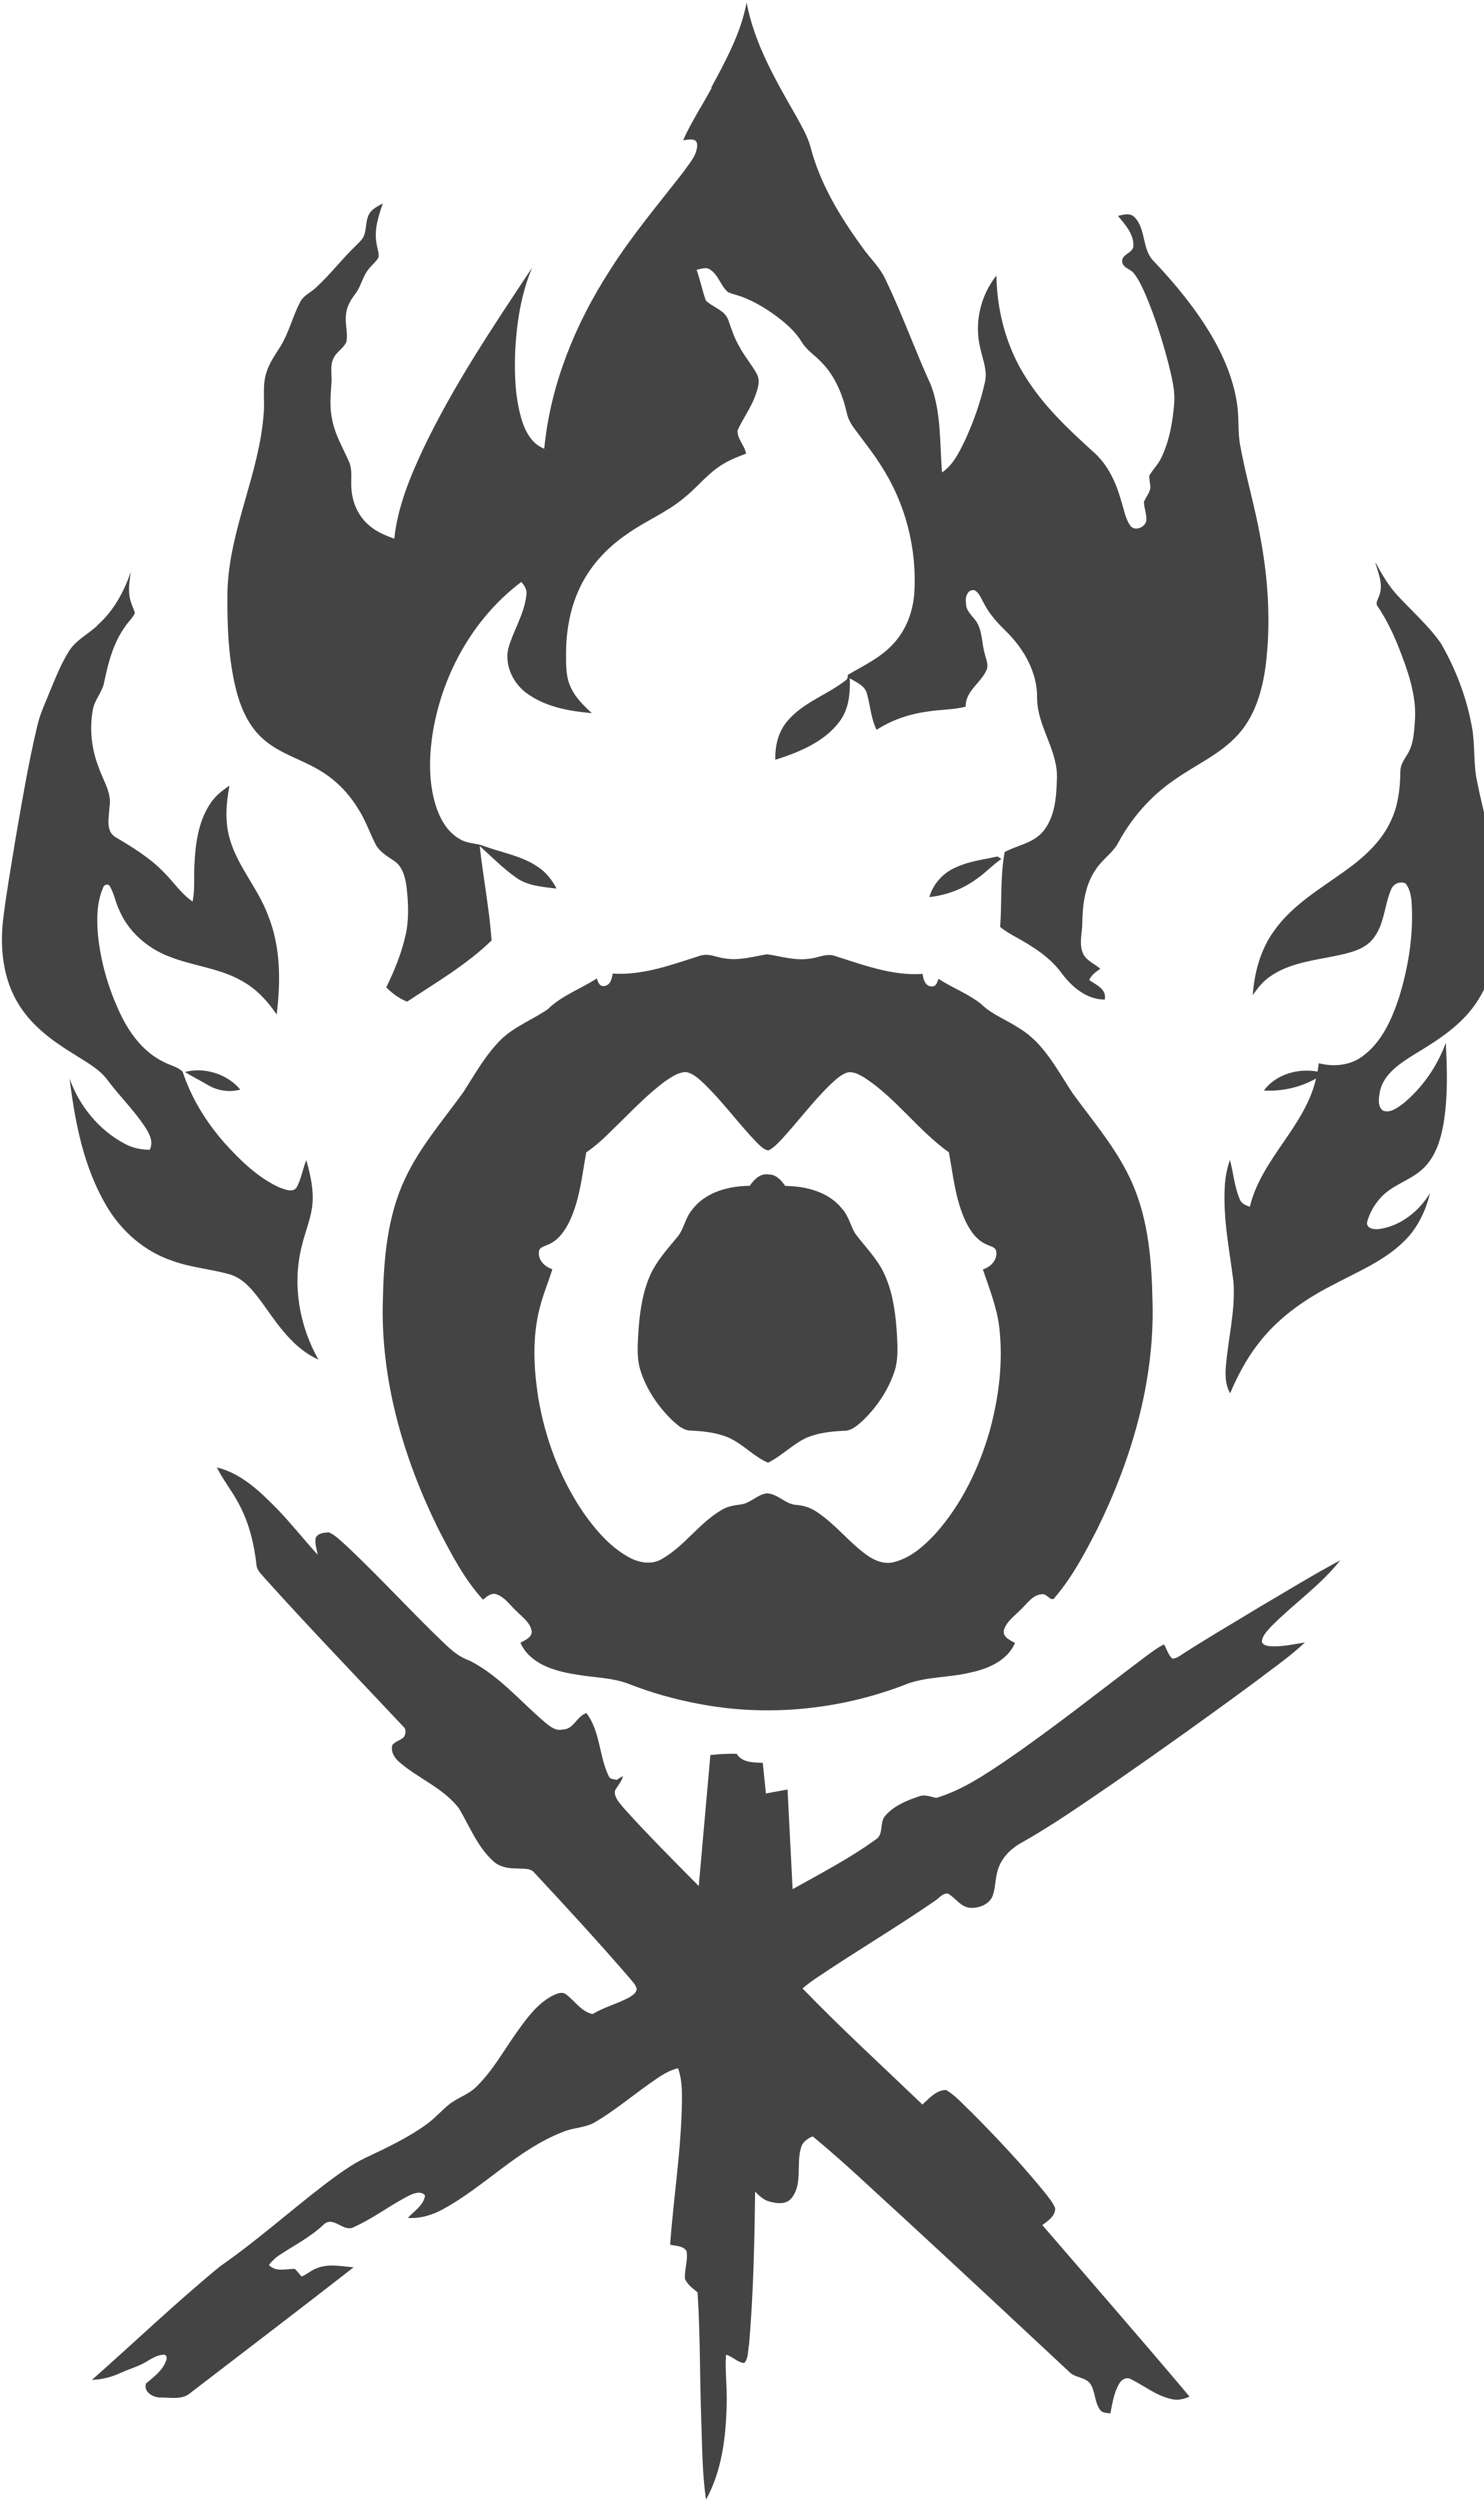 <!-- Generated by IcoMoon.io -->
<svg version="1.1" xmlns="http://www.w3.org/2000/svg" width="19" height="32" viewBox="0 0 19 32">
<title>ability-riot</title>
<path fill="#444" d="M9.106 1.121c0.187-0.346 0.38-0.699 0.453-1.089 0.1 0.535 0.381 1.010 0.647 1.477 0.064 0.117 0.132 0.235 0.169 0.364 0.121 0.475 0.381 0.902 0.667 1.295 0.098 0.14 0.228 0.257 0.298 0.415 0.213 0.442 0.377 0.906 0.581 1.352 0.131 0.355 0.11 0.741 0.14 1.113 0.143-0.097 0.218-0.257 0.292-0.406 0.11-0.24 0.2-0.491 0.257-0.749 0.035-0.145-0.027-0.286-0.057-0.426-0.083-0.324-0.004-0.677 0.204-0.939 0.008 0.456 0.128 0.913 0.374 1.299 0.23 0.37 0.551 0.671 0.872 0.962 0.184 0.162 0.287 0.392 0.352 0.623 0.034 0.105 0.051 0.219 0.113 0.313 0.058 0.088 0.207 0.023 0.21-0.072 0.002-0.077-0.031-0.151-0.032-0.228 0.025-0.061 0.073-0.114 0.083-0.181-0.002-0.051-0.015-0.101-0.015-0.152 0.044-0.083 0.117-0.148 0.155-0.234 0.102-0.212 0.144-0.448 0.163-0.681 0.017-0.173-0.029-0.343-0.069-0.51-0.078-0.302-0.172-0.6-0.293-0.887-0.043-0.097-0.086-0.197-0.153-0.281-0.044-0.057-0.143-0.069-0.15-0.151-0.005-0.099 0.142-0.106 0.144-0.202 0.004-0.152-0.106-0.273-0.198-0.382 0.069-0.017 0.155-0.042 0.213 0.016 0.151 0.156 0.091 0.416 0.249 0.567 0.275 0.291 0.531 0.602 0.735 0.947 0.158 0.269 0.282 0.563 0.328 0.873 0.029 0.182 0.006 0.368 0.043 0.549 0.072 0.393 0.188 0.776 0.257 1.17 0.101 0.542 0.135 1.1 0.065 1.648-0.043 0.311-0.135 0.63-0.35 0.868-0.227 0.254-0.548 0.389-0.821 0.584-0.296 0.203-0.539 0.479-0.71 0.793-0.069 0.136-0.206 0.219-0.289 0.346-0.14 0.199-0.173 0.45-0.176 0.687 0 0.131-0.046 0.268 0.009 0.393 0.042 0.095 0.148 0.13 0.221 0.197-0.056 0.039-0.114 0.079-0.141 0.144 0.089 0.062 0.224 0.115 0.199 0.25-0.236-0.001-0.423-0.163-0.555-0.341-0.149-0.204-0.368-0.339-0.585-0.46-0.070-0.038-0.138-0.079-0.2-0.129 0.024-0.319-0.001-0.642 0.058-0.959 0.161-0.087 0.361-0.112 0.486-0.257 0.156-0.183 0.176-0.437 0.182-0.667 0.023-0.369-0.249-0.675-0.253-1.041 0.007-0.324-0.162-0.626-0.387-0.85-0.112-0.11-0.222-0.226-0.293-0.367-0.036-0.059-0.057-0.137-0.124-0.17-0.090-0.014-0.12 0.098-0.106 0.166-0.003 0.104 0.088 0.165 0.138 0.244 0.074 0.124 0.063 0.274 0.103 0.409 0.016 0.068 0.053 0.141 0.019 0.21-0.075 0.162-0.269 0.265-0.264 0.462-0.149 0.039-0.304 0.036-0.455 0.058-0.242 0.030-0.481 0.104-0.686 0.239-0.072-0.145-0.080-0.309-0.123-0.462-0.026-0.106-0.138-0.146-0.22-0.199 0.007 0.191-0.011 0.395-0.13 0.553-0.197 0.264-0.518 0.394-0.823 0.491-0.006-0.175 0.036-0.358 0.153-0.494 0.196-0.236 0.5-0.333 0.738-0.516 0.028-0.017 0.041-0.044 0.035-0.076 0.198-0.117 0.413-0.216 0.572-0.386 0.172-0.176 0.263-0.418 0.281-0.66 0.036-0.572-0.114-1.155-0.428-1.637-0.106-0.17-0.234-0.324-0.351-0.487-0.041-0.057-0.073-0.121-0.087-0.19-0.053-0.231-0.147-0.459-0.313-0.633-0.086-0.094-0.2-0.162-0.265-0.273-0.082-0.135-0.204-0.238-0.329-0.332-0.132-0.096-0.274-0.182-0.427-0.24-0.062-0.025-0.13-0.035-0.189-0.065-0.091-0.081-0.118-0.215-0.222-0.284-0.053-0.039-0.119-0.012-0.176 0.001 0.045 0.129 0.073 0.263 0.117 0.391 0.086 0.089 0.234 0.119 0.285 0.242 0.042 0.117 0.079 0.238 0.143 0.346 0.065 0.125 0.159 0.231 0.226 0.354 0.050 0.093 0.009 0.2-0.025 0.292-0.057 0.152-0.156 0.283-0.222 0.431-0.006 0.108 0.091 0.191 0.109 0.297-0.125 0.046-0.251 0.098-0.359 0.176-0.163 0.115-0.287 0.275-0.443 0.397-0.22 0.183-0.488 0.29-0.72 0.455-0.268 0.182-0.495 0.43-0.624 0.727-0.115 0.256-0.159 0.539-0.159 0.818-0 0.144-0.001 0.296 0.065 0.428 0.060 0.127 0.163 0.226 0.265 0.321-0.287-0.025-0.586-0.078-0.824-0.248-0.18-0.126-0.293-0.356-0.247-0.574 0.064-0.233 0.206-0.444 0.233-0.687 0.012-0.066-0.022-0.124-0.065-0.17-0.634 0.477-1.035 1.224-1.144 2-0.039 0.303-0.038 0.62 0.066 0.912 0.057 0.156 0.153 0.308 0.305 0.387 0.090 0.051 0.199 0.043 0.293 0.081 0.236 0.087 0.495 0.126 0.704 0.275 0.099 0.067 0.173 0.165 0.228 0.27-0.177-0.022-0.368-0.033-0.517-0.14-0.169-0.119-0.314-0.267-0.467-0.405 0.044 0.404 0.123 0.804 0.152 1.209-0.321 0.311-0.71 0.538-1.081 0.783-0.103-0.039-0.191-0.106-0.268-0.182 0.101-0.208 0.191-0.424 0.243-0.65 0.051-0.208 0.041-0.426 0.017-0.637-0.017-0.124-0.051-0.265-0.164-0.336-0.091-0.060-0.189-0.119-0.238-0.22-0.073-0.147-0.127-0.304-0.217-0.442-0.116-0.193-0.276-0.36-0.468-0.478-0.238-0.151-0.524-0.221-0.74-0.409-0.181-0.154-0.284-0.377-0.346-0.602-0.111-0.422-0.125-0.862-0.12-1.295 0.020-0.779 0.403-1.491 0.463-2.265 0.018-0.178-0.020-0.362 0.035-0.535 0.036-0.124 0.114-0.229 0.181-0.338 0.108-0.176 0.155-0.38 0.25-0.563 0.040-0.086 0.134-0.123 0.2-0.185 0.187-0.17 0.34-0.374 0.523-0.548 0.034-0.034 0.070-0.067 0.092-0.11 0.039-0.091 0.022-0.198 0.069-0.286 0.037-0.067 0.111-0.101 0.176-0.137-0.056 0.164-0.113 0.338-0.080 0.513 0.008 0.060 0.034 0.119 0.025 0.18-0.037 0.061-0.096 0.104-0.137 0.162-0.070 0.091-0.088 0.209-0.158 0.3-0.057 0.075-0.109 0.158-0.119 0.254-0.021 0.123 0.028 0.247 0.001 0.369-0.037 0.077-0.12 0.12-0.159 0.196-0.054 0.099-0.022 0.216-0.030 0.323-0.011 0.153-0.026 0.309 0.007 0.46 0.033 0.193 0.135 0.363 0.213 0.539 0.057 0.118 0.022 0.251 0.037 0.376 0.015 0.172 0.094 0.341 0.228 0.452 0.092 0.080 0.205 0.127 0.319 0.167 0.042-0.399 0.196-0.775 0.364-1.136 0.39-0.821 0.899-1.577 1.401-2.333-0.142 0.338-0.198 0.705-0.217 1.068-0.011 0.296-0.002 0.598 0.085 0.884 0.046 0.151 0.131 0.305 0.287 0.366 0.078-0.817 0.396-1.596 0.839-2.282 0.282-0.447 0.625-0.852 0.949-1.269 0.071-0.105 0.173-0.21 0.17-0.344-0.008-0.093-0.118-0.057-0.179-0.055 0.102-0.233 0.246-0.446 0.365-0.67zM17.61 7.209c0.039 0.13 0.099 0.27 0.052 0.406-0.013 0.051-0.064 0.106-0.018 0.155 0.101 0.152 0.182 0.317 0.251 0.485 0.123 0.314 0.249 0.645 0.219 0.988-0.010 0.144-0.019 0.298-0.101 0.423-0.041 0.065-0.086 0.133-0.084 0.213-0.003 0.207-0.025 0.417-0.112 0.608-0.119 0.277-0.35 0.485-0.591 0.658-0.322 0.233-0.68 0.439-0.913 0.77-0.174 0.239-0.253 0.533-0.274 0.825 0.058-0.085 0.123-0.168 0.208-0.229 0.255-0.187 0.58-0.216 0.881-0.28 0.166-0.036 0.351-0.079 0.458-0.222 0.139-0.179 0.138-0.416 0.223-0.618 0.026-0.074 0.112-0.115 0.186-0.082 0.073 0.091 0.078 0.214 0.082 0.326 0.013 0.382-0.051 0.763-0.163 1.128-0.093 0.282-0.221 0.577-0.468 0.758-0.16 0.12-0.372 0.139-0.561 0.090-0.006 0.035-0.011 0.071-0.016 0.107-0.251-0.046-0.532 0.034-0.688 0.242 0.233 0.014 0.466-0.040 0.669-0.153-0.142 0.616-0.701 1.028-0.848 1.641-0.053-0.017-0.11-0.041-0.13-0.098-0.068-0.16-0.080-0.336-0.125-0.502-0.038 0.111-0.061 0.226-0.066 0.343-0.024 0.409 0.061 0.813 0.111 1.217 0.028 0.369-0.070 0.732-0.098 1.098-0.009 0.113-0.001 0.23 0.055 0.331 0.094-0.219 0.204-0.432 0.35-0.621 0.245-0.328 0.586-0.572 0.949-0.758 0.321-0.173 0.673-0.312 0.935-0.574 0.169-0.166 0.271-0.386 0.327-0.612-0.14 0.23-0.37 0.418-0.642 0.46-0.062 0.010-0.171 0.003-0.166-0.082 0.031-0.119 0.094-0.229 0.177-0.32 0.159-0.175 0.411-0.225 0.57-0.4 0.138-0.147 0.197-0.346 0.232-0.54 0.057-0.343 0.048-0.693 0.030-1.040-0.111 0.302-0.302 0.579-0.553 0.783-0.072 0.050-0.164 0.123-0.255 0.083-0.070-0.059-0.049-0.165-0.036-0.244 0.050-0.227 0.26-0.36 0.444-0.476 0.306-0.184 0.621-0.384 0.813-0.694 0.273-0.429 0.296-0.96 0.254-1.452-0.035-0.459-0.178-0.898-0.267-1.348-0.050-0.232-0.022-0.471-0.067-0.703-0.068-0.374-0.206-0.735-0.396-1.064-0.159-0.227-0.369-0.41-0.556-0.613-0.115-0.124-0.199-0.27-0.279-0.417zM1.249 8.006c-0.118 0.111-0.273 0.185-0.362 0.324-0.1 0.156-0.169 0.33-0.24 0.5-0.060 0.155-0.135 0.304-0.171 0.467-0.113 0.477-0.194 0.961-0.278 1.445-0.055 0.339-0.114 0.677-0.157 1.017-0.045 0.38-0.003 0.786 0.208 1.114 0.169 0.269 0.433 0.46 0.701 0.624 0.152 0.099 0.321 0.184 0.43 0.334 0.149 0.199 0.329 0.375 0.468 0.582 0.058 0.089 0.125 0.2 0.068 0.306-0.112-0.001-0.224-0.024-0.322-0.079-0.329-0.175-0.579-0.483-0.703-0.832 0.069 0.559 0.179 1.129 0.467 1.621 0.189 0.326 0.49 0.593 0.852 0.712 0.232 0.085 0.482 0.104 0.719 0.169 0.191 0.051 0.314 0.216 0.426 0.366 0.199 0.278 0.397 0.584 0.722 0.729-0.242-0.428-0.335-0.948-0.219-1.429 0.038-0.176 0.112-0.343 0.138-0.521 0.027-0.205-0.019-0.409-0.075-0.605-0.043 0.112-0.063 0.233-0.118 0.341-0.044 0.086-0.155 0.035-0.222 0.012-0.279-0.127-0.502-0.346-0.705-0.57-0.235-0.267-0.426-0.574-0.537-0.912-0.063-0.066-0.158-0.081-0.236-0.123-0.278-0.132-0.462-0.394-0.584-0.666-0.139-0.306-0.232-0.633-0.265-0.967-0.017-0.203-0.016-0.418 0.069-0.608 0.008-0.033 0.065-0.046 0.082-0.013 0.058 0.096 0.073 0.209 0.123 0.31 0.117 0.274 0.358 0.483 0.635 0.59 0.307 0.123 0.648 0.148 0.937 0.315 0.183 0.101 0.327 0.257 0.442 0.428 0.053-0.423 0.052-0.867-0.11-1.269-0.127-0.344-0.389-0.624-0.49-0.979-0.065-0.222-0.047-0.457-0.004-0.681-0.098 0.063-0.19 0.139-0.252 0.238-0.149 0.23-0.185 0.511-0.197 0.778-0.009 0.155 0.008 0.312-0.023 0.466-0.143-0.095-0.238-0.242-0.357-0.362-0.182-0.192-0.409-0.331-0.635-0.464-0.126-0.083-0.077-0.255-0.073-0.38 0.035-0.184-0.082-0.341-0.136-0.508-0.093-0.233-0.121-0.49-0.077-0.737 0.021-0.129 0.122-0.227 0.146-0.356 0.051-0.248 0.116-0.501 0.267-0.71 0.038-0.061 0.098-0.109 0.126-0.176-0.020-0.069-0.056-0.132-0.067-0.203-0.019-0.109-0-0.218 0.015-0.325-0.087 0.256-0.222 0.504-0.428 0.685zM12.244 11.101c-0.166 0.069-0.296 0.211-0.345 0.383 0.222-0.023 0.436-0.106 0.614-0.239 0.109-0.075 0.198-0.175 0.308-0.249-0.017-0.011-0.034-0.022-0.050-0.032-0.177 0.040-0.361 0.060-0.527 0.137zM8.522 13.838c0.079-0.053 0.164-0.114 0.263-0.114 0.088 0.016 0.155 0.082 0.219 0.139 0.248 0.237 0.448 0.518 0.686 0.764 0.043 0.040 0.086 0.090 0.148 0.101 0.064-0.032 0.114-0.085 0.163-0.136 0.217-0.234 0.407-0.493 0.637-0.715 0.062-0.057 0.127-0.119 0.209-0.147 0.078-0.018 0.153 0.026 0.219 0.064 0.407 0.266 0.69 0.677 1.083 0.958 0.055 0.297 0.083 0.604 0.213 0.881 0.060 0.125 0.146 0.251 0.281 0.303 0.043 0.022 0.112 0.030 0.113 0.093 0.011 0.107-0.076 0.192-0.172 0.221 0.081 0.245 0.181 0.486 0.21 0.745 0.051 0.441-0.005 0.889-0.121 1.316-0.137 0.48-0.359 0.943-0.693 1.319-0.146 0.157-0.316 0.311-0.53 0.366-0.129 0.036-0.26-0.020-0.362-0.096-0.225-0.165-0.397-0.392-0.631-0.546-0.077-0.052-0.167-0.082-0.259-0.089-0.143-0.006-0.238-0.145-0.382-0.148-0.124 0.017-0.21 0.129-0.334 0.143-0.082 0.010-0.166 0.023-0.238 0.067-0.291 0.167-0.479 0.465-0.771 0.631-0.136 0.081-0.305 0.045-0.434-0.030-0.239-0.136-0.42-0.35-0.575-0.572-0.297-0.439-0.486-0.946-0.573-1.467-0.059-0.38-0.077-0.774 0.020-1.149 0.042-0.168 0.11-0.327 0.161-0.492-0.095-0.031-0.183-0.113-0.172-0.22-0-0.062 0.069-0.071 0.112-0.093 0.134-0.052 0.22-0.177 0.28-0.3 0.131-0.277 0.16-0.586 0.214-0.883 0.161-0.107 0.293-0.249 0.431-0.383 0.188-0.184 0.372-0.375 0.585-0.532zM8.983 12.228c-0.369 0.117-0.745 0.261-1.139 0.235-0.010 0.063-0.027 0.149-0.105 0.159-0.061 0.013-0.085-0.051-0.097-0.097-0.207 0.135-0.45 0.218-0.629 0.395-0.193 0.132-0.418 0.217-0.59 0.379-0.202 0.197-0.339 0.446-0.49 0.681-0.261 0.363-0.56 0.705-0.749 1.113-0.227 0.483-0.271 1.024-0.282 1.55-0.032 1.018 0.262 2.021 0.709 2.929 0.165 0.317 0.33 0.641 0.573 0.906 0.049-0.039 0.106-0.094 0.175-0.068 0.11 0.039 0.174 0.145 0.259 0.22 0.074 0.076 0.176 0.145 0.19 0.258-0.003 0.079-0.088 0.107-0.145 0.142 0.119 0.267 0.427 0.36 0.694 0.403 0.24 0.046 0.494 0.038 0.723 0.135 0.272 0.105 0.555 0.184 0.842 0.239 0.877 0.174 1.801 0.086 2.636-0.229 0.279-0.121 0.592-0.096 0.883-0.171 0.223-0.048 0.459-0.155 0.555-0.375-0.064-0.035-0.167-0.078-0.141-0.17 0.035-0.109 0.135-0.175 0.211-0.254 0.083-0.076 0.154-0.195 0.279-0.2 0.064-0.008 0.117 0.117 0.165 0.036 0.222-0.26 0.382-0.566 0.537-0.867 0.443-0.901 0.736-1.897 0.709-2.907-0.010-0.509-0.048-1.032-0.252-1.506-0.184-0.432-0.495-0.79-0.769-1.166-0.2-0.301-0.37-0.649-0.693-0.84-0.159-0.105-0.345-0.171-0.482-0.307-0.166-0.131-0.368-0.205-0.544-0.321-0.016 0.037-0.026 0.098-0.080 0.097-0.088 0.007-0.116-0.091-0.124-0.16-0.395 0.028-0.773-0.12-1.143-0.236-0.108-0.024-0.211 0.036-0.318 0.043-0.18 0.025-0.356-0.034-0.532-0.058-0.18 0.030-0.361 0.085-0.545 0.052-0.097-0.012-0.192-0.064-0.29-0.038zM2.367 13.723c0.099 0.061 0.206 0.114 0.307 0.174 0.122 0.068 0.267 0.089 0.403 0.051-0.168-0.2-0.46-0.291-0.71-0.225zM9.6 15.18c-0.273 0.002-0.572 0.081-0.741 0.31-0.088 0.102-0.101 0.245-0.188 0.347-0.124 0.15-0.258 0.297-0.341 0.475-0.098 0.215-0.134 0.451-0.153 0.684-0.009 0.178-0.032 0.361 0.019 0.535 0.074 0.246 0.223 0.466 0.405 0.646 0.068 0.059 0.139 0.133 0.236 0.136 0.164 0.008 0.33 0.024 0.483 0.087 0.188 0.081 0.327 0.245 0.514 0.325 0.172-0.086 0.308-0.23 0.48-0.314 0.156-0.070 0.329-0.087 0.498-0.095 0.093-0 0.164-0.068 0.229-0.125 0.178-0.17 0.321-0.379 0.403-0.611 0.066-0.178 0.046-0.372 0.036-0.557-0.019-0.249-0.056-0.503-0.165-0.73-0.091-0.189-0.242-0.337-0.367-0.503-0.059-0.104-0.085-0.227-0.168-0.318-0.172-0.215-0.461-0.288-0.726-0.29-0.051-0.072-0.117-0.15-0.216-0.147-0.107-0.017-0.184 0.066-0.239 0.145zM2.776 18.784c0.082 0.166 0.201 0.31 0.285 0.474 0.127 0.237 0.192 0.502 0.222 0.768 0.003 0.079 0.070 0.131 0.116 0.188 0.576 0.639 1.173 1.259 1.762 1.886 0.044 0.034 0.038 0.102 0.005 0.142-0.043 0.037-0.103 0.051-0.141 0.094-0.028 0.083 0.025 0.168 0.087 0.221 0.243 0.211 0.564 0.332 0.763 0.591 0.137 0.231 0.237 0.493 0.44 0.678 0.080 0.075 0.193 0.093 0.299 0.093 0.080 0.008 0.181-0.012 0.235 0.063 0.41 0.44 0.817 0.883 1.21 1.338 0.034 0.044 0.080 0.085 0.093 0.142-0.005 0.053-0.056 0.083-0.097 0.108-0.151 0.082-0.321 0.124-0.468 0.213-0.145-0.032-0.224-0.164-0.334-0.248-0.057-0.050-0.132-0.009-0.189 0.018-0.194 0.106-0.325 0.291-0.451 0.467-0.165 0.232-0.304 0.487-0.51 0.689-0.104 0.108-0.255 0.146-0.367 0.242-0.093 0.078-0.173 0.17-0.272 0.241-0.244 0.178-0.519 0.305-0.791 0.434-0.183 0.089-0.346 0.211-0.508 0.332-0.453 0.347-0.878 0.728-1.347 1.054-0.565 0.464-1.093 0.97-1.641 1.454 0.126-0.004 0.249-0.035 0.363-0.087 0.116-0.055 0.243-0.086 0.351-0.156 0.060-0.035 0.123-0.073 0.194-0.079 0.042-0.010 0.058 0.035 0.044 0.068-0.042 0.131-0.158 0.215-0.259 0.299-0.038 0.11 0.093 0.184 0.188 0.181 0.125-0.001 0.272 0.032 0.376-0.056 0.698-0.537 1.399-1.069 2.093-1.611-0.158-0.013-0.324-0.051-0.476 0.014-0.069 0.024-0.122 0.078-0.19 0.104-0.030-0.032-0.054-0.069-0.086-0.098-0.113-0.002-0.243 0.045-0.332-0.050 0.041-0.052 0.089-0.099 0.146-0.134 0.19-0.124 0.394-0.229 0.559-0.387 0.128-0.112 0.253 0.115 0.389 0.033 0.25-0.113 0.469-0.285 0.714-0.407 0.057-0.026 0.147-0.055 0.191 0.006-0.018 0.125-0.139 0.198-0.22 0.286 0.156 0.012 0.309-0.035 0.445-0.108 0.537-0.292 0.96-0.767 1.537-0.991 0.138-0.060 0.299-0.051 0.428-0.134 0.241-0.144 0.456-0.324 0.685-0.486 0.113-0.078 0.226-0.165 0.364-0.196 0.048 0.13 0.051 0.27 0.050 0.407-0.006 0.62-0.107 1.234-0.151 1.851 0.070 0.019 0.169 0.011 0.21 0.084 0.021 0.116-0.028 0.233-0.021 0.35 0.028 0.077 0.102 0.125 0.162 0.177 0.035 0.543 0.028 1.087 0.047 1.63 0.013 0.342 0.012 0.685 0.061 1.024 0.201-0.366 0.255-0.791 0.264-1.202 0.010-0.218-0.022-0.436-0.008-0.654 0.085 0.021 0.146 0.1 0.235 0.106 0.056-0.064 0.044-0.163 0.061-0.242 0.055-0.649 0.069-1.301 0.077-1.952 0.050 0.050 0.102 0.103 0.173 0.124 0.101 0.030 0.234 0.048 0.302-0.052 0.133-0.183 0.051-0.423 0.111-0.627 0.016-0.077 0.082-0.124 0.151-0.152 0.403 0.331 0.778 0.693 1.164 1.043 0.708 0.653 1.412 1.31 2.116 1.967 0.073 0.082 0.207 0.067 0.274 0.156 0.066 0.101 0.053 0.235 0.125 0.334 0.029 0.043 0.086 0.039 0.132 0.046 0.027-0.13 0.045-0.267 0.115-0.383 0.028-0.050 0.093-0.088 0.148-0.055 0.17 0.084 0.323 0.21 0.512 0.253 0.081 0.022 0.165 0.005 0.239-0.030-0.621-0.738-1.256-1.465-1.885-2.196 0.073-0.052 0.166-0.115 0.165-0.215-0.030-0.075-0.084-0.137-0.132-0.2-0.292-0.359-0.611-0.697-0.937-1.026-0.107-0.099-0.202-0.215-0.329-0.288-0.127 0.001-0.215 0.108-0.302 0.186-0.514-0.493-1.040-0.974-1.535-1.486 0.053-0.045 0.108-0.087 0.166-0.126 0.499-0.338 1.020-0.645 1.517-0.987 0.059-0.033 0.106-0.111 0.18-0.101 0.096 0.056 0.16 0.171 0.281 0.182 0.105 0.007 0.227-0.035 0.28-0.131 0.048-0.104 0.039-0.222 0.070-0.331 0.037-0.154 0.151-0.278 0.286-0.358 0.415-0.232 0.804-0.506 1.196-0.773 0.611-0.423 1.216-0.854 1.814-1.296 0.217-0.166 0.443-0.321 0.643-0.508-0.148 0.022-0.297 0.059-0.448 0.048-0.039-0.005-0.093-0.013-0.104-0.058 0.005-0.078 0.067-0.135 0.116-0.191 0.287-0.293 0.633-0.527 0.888-0.851-0.353 0.188-0.692 0.398-1.037 0.6-0.343 0.209-0.691 0.41-1.028 0.63-0.027 0.018-0.056 0.028-0.087 0.029-0.051-0.051-0.071-0.122-0.104-0.183-0.092 0.046-0.173 0.109-0.255 0.17-0.592 0.446-1.172 0.909-1.785 1.328-0.275 0.185-0.556 0.372-0.878 0.468-0.074-0.017-0.151-0.049-0.227-0.017-0.154 0.051-0.313 0.118-0.422 0.242-0.083 0.087-0.015 0.241-0.126 0.308-0.334 0.242-0.703 0.434-1.063 0.635-0.021-0.425-0.043-0.851-0.065-1.276-0.092 0.017-0.184 0.034-0.277 0.051-0.014-0.131-0.027-0.262-0.040-0.392-0.118-0.005-0.264-0.001-0.334-0.115-0.113-0.005-0.225 0.004-0.337 0.015-0.050 0.559-0.099 1.118-0.149 1.677-0.326-0.33-0.655-0.658-0.965-1.003-0.049-0.063-0.122-0.132-0.107-0.219 0.033-0.063 0.087-0.115 0.102-0.186-0.028 0.016-0.055 0.032-0.082 0.050-0.033-0.012-0.081-0.007-0.098-0.044-0.128-0.258-0.108-0.576-0.288-0.812-0.126 0.039-0.16 0.209-0.303 0.21-0.088 0.023-0.162-0.038-0.225-0.089-0.317-0.269-0.59-0.601-0.967-0.792-0.19-0.065-0.32-0.222-0.462-0.354-0.368-0.363-0.72-0.742-1.096-1.098-0.077-0.067-0.148-0.146-0.242-0.19-0.062 0.002-0.149 0.008-0.173 0.076-0.010 0.071 0.016 0.141 0.027 0.21-0.177-0.194-0.339-0.401-0.522-0.59-0.217-0.221-0.456-0.451-0.768-0.528z"></path>
</svg>

